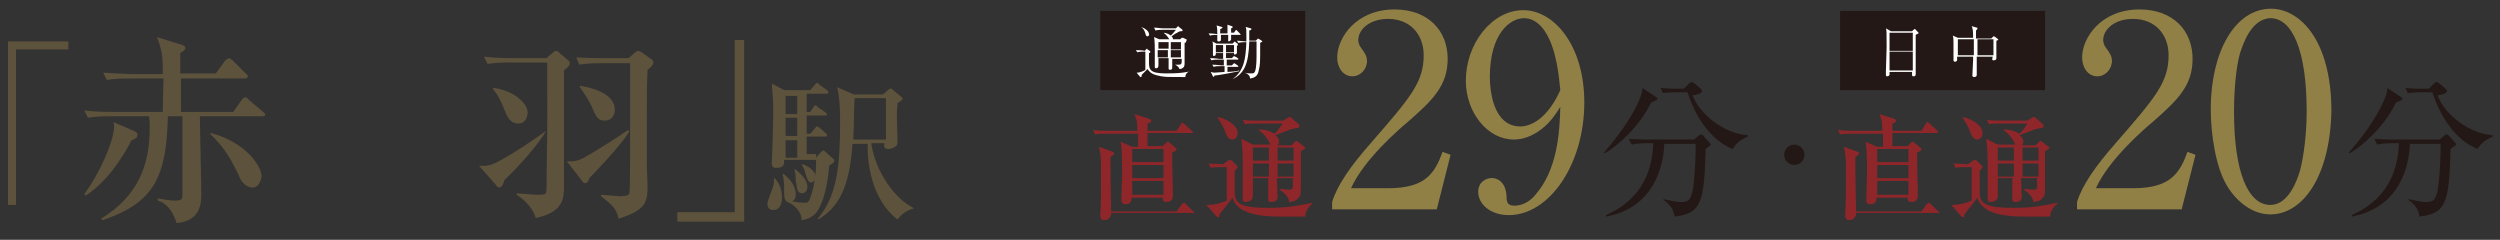 <?xml version="1.0" encoding="utf-8"?>
<!-- Generator: Adobe Illustrator 26.5.3, SVG Export Plug-In . SVG Version: 6.00 Build 0)  -->
<svg version="1.1" xmlns="http://www.w3.org/2000/svg" xmlns:xlink="http://www.w3.org/1999/xlink" x="0px" y="0px"
	 viewBox="0 0 344 33" style="enable-background:new 0 0 344 33;" xml:space="preserve">
<rect x="0" y="0" width="344" height="33" fill="#333333" stroke="none"/>
<style type="text/css">
	.st0{fill:#5D523B;}
	.st1{fill:#231815;}
	.st2{fill:#918046;}
	.st3{fill:#8F262A;}
	.st4{fill:#FFFFFF;}
</style>
<g id="レイヤー_1">
</g>
<g id="レイヤー_2">
</g>
<g id="レイヤー_3">
</g>
<g id="レイヤー_4">
</g>
<g id="レイヤー_5">
	<g>
		<g>
			<g>
				<path class="st0" d="M2.2,6.8v21.4H1.1V5.7h8.3v1.1H2.2z"/>
				<path class="st0" d="M18.1,19.3c-2.3,4.4-4.7,6.6-6.3,7.6l-0.2-0.2c2.3-3.1,4.1-7.5,4.1-9.3c0-0.2,0-0.3-0.1-0.6l2.8,1.2
					c0.5,0.2,0.5,0.4,0.5,0.5C19,19,18.4,19.2,18.1,19.3z M36.1,16h-8.6c0,0.6,0.2,10,0.2,10.6c0,1.2,0,3.8-3.4,4.1
					c-0.3-0.9-0.9-2.6-2.6-3.1v-0.3c0.8,0.1,1.5,0.3,2.3,0.3c1.1,0,1.1-0.2,1.1-0.9c0-1.4,0-9.3,0-10.7h-2c-0.2,8.4-1.9,11.9-9,14.3
					l-0.2-0.2c5.2-3.2,6.7-7.5,6.7-12.5c0-0.5,0-1-0.1-1.6h-5.4c-1.7,0-2.3,0.1-3,0.2l-0.5-1c1.6,0.2,3.5,0.2,3.9,0.2h6.9
					c0-0.8,0.1-4.5,0.1-4.6h-4.8c-1.7,0-2.3,0.1-3,0.2l-0.5-1c1.7,0.1,3.6,0.2,3.9,0.2h4.3c0-2.2,0-3-0.8-5.1l3.2,1
					c0.3,0.1,0.7,0.2,0.7,0.5c0,0.3-0.4,0.5-0.7,0.7c0,0.5,0,2.4,0,2.8h4.9l1.3-1.8C31.2,8.2,31.4,8,31.5,8c0.1,0,0.4,0.2,0.5,0.3
					l1.8,1.8c0.1,0.1,0.3,0.2,0.3,0.4c0,0.2-0.2,0.3-0.4,0.3h-8.8c0,2.6,0,2.9,0,4.6h7.2l1.2-1.7c0.1-0.1,0.2-0.3,0.4-0.3
					c0.2,0,0.4,0.1,0.5,0.3l2,1.7c0.1,0.1,0.3,0.2,0.3,0.4C36.5,16,36.2,16,36.1,16z M34.8,25.8c-1.2,0-1.8-1.2-1.9-1.6
					c-1-2-1.8-3.7-4-5.8l0.1-0.1c4.9,1.3,7,4.6,7,6C35.9,24.8,35.6,25.8,34.8,25.8z"/>
				<path class="st0" d="M75.1,18.1c-1.7,2.8-4.9,5.9-5.7,6.7c-0.1,0.4-0.3,1-0.7,1c-0.2,0-0.3-0.1-0.5-0.4l-2.3-2.6
					c1,0.1,1.6-0.1,1.8-0.2C68,22.6,71,21,75,18.1L75.1,18.1z M70.1,8.6c-1.7,0-2.3,0.1-3,0.2l-0.5-1c1.7,0.2,3.6,0.2,3.9,0.2h4.7
					l0.8-0.7C76.2,7.1,76.4,7,76.5,7C76.7,7,77,7.2,77,7.3l1.2,1c0.1,0.1,0.2,0.2,0.2,0.4c0,0.3-0.1,0.4-0.8,1c0,2.1,0,13.1,0,15.9
					c0,1.6,0,3.6-3.9,4.4c-0.2-1-1.2-2.3-2.6-3.2v-0.2c1.2,0.1,2.7,0.2,2.8,0.2c1.2,0,1.3,0,1.3-1c0-2.3,0.1-6.1,0.1-8.5V8.6H70.1z
					 M67.9,12.1c2.6,0.3,4.7,2,4.7,3.4c0,0.4-0.2,1.5-1.3,1.5c-1.2,0-1.6-1.2-1.9-1.9c-0.5-1.3-0.8-1.9-1.6-2.9L67.9,12.1z
					 M86.6,18.1c-1.1,1.8-4.4,5.3-5.5,6.4c-0.2,0.6-0.3,0.7-0.6,0.7c-0.2,0-0.4-0.2-0.4-0.3l-2.1-2.7c0.7,0,1.4,0.1,2.7-0.7
					c0.9-0.5,4-2.4,5.7-3.6L86.6,18.1z M82.7,8.7c-1.7,0-2.3,0.1-3,0.2l-0.4-1C80.9,8,82.8,8,83.1,8h3.4l0.9-0.8
					c0.2-0.1,0.3-0.2,0.4-0.2c0.1,0,0.3,0.1,0.5,0.2l1.4,1c0.1,0.1,0.2,0.2,0.2,0.4c0,0.4-0.5,0.8-0.8,1c-0.1,2.7-0.1,3-0.1,8.2
					c0,3.2,0,3.5,0,4.6c0,0.3,0.1,3,0.1,3.2c0,2.2-0.2,3.3-4,4.5C84.9,28.7,84,28,82.7,27v-0.2c0.4,0,2.2,0.2,2.6,0.2
					c0.8,0,1.2-0.1,1.3-0.4c0.1-0.2,0.1-5.6,0.1-6V8.7H82.7z M79.8,11.8c1.2,0.2,4.8,0.9,4.8,3.3c0,0.7-0.4,1.5-1.4,1.5
					c-0.9,0-1.2-0.5-1.8-2c-0.4-0.8-0.9-1.6-1.6-2.6V11.8z"/>
				<path class="st0" d="M93.2,30.5v-1.3h7.9V5.5h1.3v25H93.2z"/>
				<path class="st0" d="M106.6,24.5c0.7,0.8,1,1.7,1,2.7c0,0.2,0,1.7-1.2,1.7c-0.4,0-0.8-0.2-0.8-0.9c0-0.4,0.7-2,0.8-2.4
					c0.1-0.3,0.1-0.6,0.1-1L106.6,24.5z M112.3,21.7l0.6-0.7c0.1-0.1,0.2-0.3,0.4-0.3c0.1,0,0.2,0.1,0.4,0.3l1,0.9
					c0.1,0.1,0.1,0.1,0.1,0.2c0,0.2-0.1,0.3-0.7,0.7c-0.1,1.2-0.4,4.3-1.6,6.2c-0.7,1.1-1.8,1.2-2.2,1.3c0-1.3-1.1-2.1-1.7-2.4
					c-0.6-0.1-0.7-0.7-0.7-1.3c0-0.2,0-0.9,0-1c0-0.1,0-0.6-0.2-1.6l0.1-0.1c0.7,0.6,1.7,1.5,1.7,2.9c0,0.1,0,0.6-0.5,0.9
					c0.9,0.2,1.6,0.2,1.8,0.2c0.3,0,0.5-0.1,0.7-0.7c0.7-1.9,0.8-3.9,0.8-5.2h-4.4c0,0.6,0,1.1-1.1,1.1c-0.5,0-0.6-0.3-0.6-0.6
					c0-0.4,0.1-2.3,0.1-2.7c0-0.2,0.1-2.9,0.1-4.3c0-1.8-0.1-2.6-0.2-4l1.7,0.9h3.6l0.6-0.7c0.2-0.2,0.2-0.3,0.3-0.3
					c0.1,0,0.1,0,0.4,0.3l1,0.7c0.1,0.1,0.2,0.2,0.2,0.3c0,0.2-0.2,0.2-0.3,0.2h-2.7v2.5h0.5l0.4-0.6c0.1-0.2,0.2-0.3,0.3-0.3
					c0.1,0,0.2,0.1,0.4,0.3l0.9,0.6c0.1,0.1,0.3,0.2,0.3,0.3c0,0.2-0.2,0.2-0.3,0.2h-2.5v2.5h0.5l0.6-0.7c0.1-0.1,0.2-0.3,0.3-0.3
					c0.1,0,0.3,0.1,0.4,0.2l0.8,0.7c0.1,0.1,0.2,0.2,0.2,0.3c0,0.2-0.2,0.2-0.3,0.2h-2.5v2.4H112.3z M108.1,13.2v2.5h1.6v-2.5H108.1
					z M108.1,16.2v2.5h1.6v-2.5H108.1z M109.7,21.7v-2.4h-1.6v2.4H109.7z M109.3,23.2c1.5,1.1,1.8,2,1.8,2.5c0,0.6-0.4,0.9-0.7,0.9
					c-0.7,0-0.7-0.5-0.9-1.7C109.5,24.1,109.4,23.7,109.3,23.2L109.3,23.2z M110.4,22.6c0.4,0.1,1.8,0.7,1.8,1.7
					c0,0.4-0.2,0.8-0.6,0.8c-0.4,0-0.5-0.4-0.8-1.3c-0.1-0.6-0.3-0.8-0.5-1.1L110.4,22.6z M119.9,19.8c0.6,4,3.4,7.7,5.8,8.8v0.1
					c-0.9,0.2-1.7,0.8-2.2,1.5c-3.7-2.8-4.2-8.2-4.1-10.4h-2.1c-0.4,6-1.9,8.7-4.7,10.4l-0.1-0.1c2.7-3.1,3.1-7.4,3.1-13.3
					c0-2.2-0.1-3.4-0.4-4.8l2.3,1h4l0.8-0.7c0.1-0.1,0.1-0.1,0.3-0.1c0.1,0,0.2,0.1,0.3,0.2l1.1,0.9c0.1,0.1,0.2,0.2,0.2,0.3
					c0,0.1-0.1,0.2-0.7,0.6c0,0.4-0.1,0.8-0.1,1.5c0,0.6,0.1,3.7,0.1,3.8c0,0.2,0,0.4-0.2,0.6c-0.4,0.3-0.8,0.4-1,0.4
					c-0.7,0-0.7-0.3-0.6-0.8H119.9z M121.9,19.2v-5.7h-4.3c-0.1,0.8-0.1,4.8-0.2,5.7H121.9z"/>
			</g>
		</g>
		<g>
			<path class="st1" d="M227.2,14.1c-1.7,3.5-4.8,6.1-6.4,7l-0.1-0.1c2.9-3.3,4.5-6.2,5-7.6c0.2-0.5,0.3-0.9,0.3-1.3l1.8,1.2
				c0.1,0.1,0.3,0.2,0.3,0.3C228,13.8,227.5,14,227.2,14.1z M234.7,20.5c-0.2,7.4-0.6,8.9-4.3,9.3c-0.1-1.3-1.1-2-1.5-2.3l0-0.1
				c0.9,0.2,1.8,0.4,2.4,0.4c1,0,1.4-0.2,1.7-2.1c0.2-1.5,0.4-5,0.3-5.9H229c-0.1,3.2-1.5,8.8-8,10l0-0.2c4.2-1.9,6.3-5.1,6.5-9.9
				h-0.6c-0.5,0-1.5,0-2.4,0.2l-0.4-0.8c1.3,0.1,2.5,0.1,3.2,0.1h5.8l0.6-0.5c0.1-0.1,0.2-0.2,0.4-0.2c0.1,0,0.2,0.1,0.3,0.2
				l0.8,0.9c0.1,0.1,0.2,0.2,0.2,0.3C235.3,20.1,235.2,20.1,234.7,20.5z M238.4,20.5c-2.2-0.9-4.7-3.2-6.2-7.8h-1.7
				c-1,0-1.4,0.1-1.7,0.1l-0.3-0.7c0.9,0.1,1.8,0.1,2.2,0.1h1l0.7-0.7c0.2-0.2,0.3-0.2,0.4-0.2c0.1,0,0.2,0.1,0.4,0.2l0.8,0.7
				c0.1,0.1,0.2,0.2,0.2,0.3c0,0.4-0.9,0.6-1.3,0.6c1,2.7,4.4,5.3,7.6,5.5l0,0.2C239.3,19.3,238.8,19.9,238.4,20.5z"/>
		</g>
		<g>
			<g>
				<path class="st2" d="M197.7,28.8h-14.4v-1c0.7-2.3,2.5-4.9,5.4-8.2c5.4-6.2,7.2-8.3,7.2-12c0-2.8-1.8-5-4.9-5
					c-2.6,0-4.1,1.5-4.1,2.9c0,0.1,0,0.6,0.4,1.1c0.5,0.7,0.8,1.1,0.8,1.8c0,1.1-0.9,2.1-2,2.1c-1.3,0-2.1-1.2-2.1-2.6
					c0-2.7,2.6-6.6,7.9-6.6c4.6,0,7.3,2.9,7.3,6.8c0,3.7-2.1,5.7-5.4,8.6c-1.2,1-6.1,5.2-7.9,9.2h5.1c5.1,0,6.4-2,7.5-5l1.1,0.4
					L197.7,28.8z"/>
				<path class="st2" d="M211.5,18.2c-0.8,0.5-1.9,1-3.2,1c-3.6,0-6.6-3.7-6.6-8.1c0-5.1,3.6-9.7,7.9-9.7c4.2,0,8.4,4.8,8.4,12.7
					c0,8.5-4.8,15.5-10.4,15.5c-2.5,0-4.2-1.5-4.2-3.2c0-1.3,1-1.9,1.9-1.9c0.7,0,1.9,0.5,2,2.5c0,0.8,0.1,1.3,1.1,1.3
					s2-0.5,2.7-1.3c3.3-3.6,3.5-9,3.6-12.3C214,15.8,213.2,17.1,211.5,18.2z M212.7,4.5c-0.6-1-1.6-2-3-2c-1.9,0-4.7,2.1-4.7,8.1
					c0,1.7,0.4,6.8,4.2,6.8c1.4,0,3.7-1,5.5-5C214.5,10.5,214.2,6.9,212.7,4.5z"/>
			</g>
		</g>
		<g>
			<path class="st3" d="M164,18.3h-6.1v1.8h2.1l0.4-0.4c0.1-0.1,0.2-0.2,0.3-0.2c0.1,0,0.2,0.1,0.3,0.2l0.6,0.5
				c0.1,0.1,0.3,0.2,0.3,0.3c0,0.2-0.3,0.4-0.6,0.5c0,0.4,0,0.7,0,1.2c0,0.7,0.1,3.9,0.1,4.6c0,0.3,0,1-0.9,1
				c-0.5,0-0.5-0.3-0.5-0.6h-4.3c0,0.3,0,0.9-0.8,0.9c-0.3,0-0.6-0.1-0.6-0.6c0-0.5,0.1-2.7,0.1-3.4c0-1.6,0-3.5-0.2-4.6l1.6,0.7
				h0.8v-1.8h-4.2c-1,0-1.3,0-1.7,0.1l-0.3-0.6c1,0.1,2.1,0.1,2.2,0.1h3.9c0-1.3-0.1-1.6-0.4-2.3l1.9,0.6c0.3,0.1,0.4,0.2,0.4,0.3
				c0,0.2-0.1,0.3-0.5,0.4c0,0.6,0,0.7,0,1h4l0.6-0.9c0-0.1,0.1-0.2,0.2-0.2c0.1,0,0.2,0.1,0.3,0.2l1,0.9c0.1,0.1,0.2,0.2,0.2,0.3
				C164.3,18.2,164.1,18.3,164,18.3z M164,29.3h-11.1c0,0.9-0.8,1-0.9,1c-0.6,0-0.6-0.5-0.6-0.6c0-0.1,0-0.2,0-0.3
				c0.1-1.2,0.1-2.8,0.1-4c0-3.1,0-3.7-0.1-4.2c0-0.3-0.1-0.5-0.2-1l1.7,0.6c0.2,0.1,0.4,0.1,0.4,0.3c0,0.2-0.2,0.3-0.5,0.5
				c0,0.3,0,0.6,0,1.1c0,1.4,0,2.4,0.1,6.4h9l0.7-1c0.1-0.1,0.2-0.2,0.3-0.2s0.2,0.1,0.3,0.2l1,1c0,0,0.2,0.2,0.2,0.3
				C164.3,29.3,164.2,29.3,164,29.3z M160.1,20.5h-4.3v1.8h4.3V20.5z M160.1,22.7h-4.3v1.8h4.3V22.7z M160.1,24.9h-4.3v1.9h4.3V24.9
				z"/>
			<path class="st3" d="M168.3,23c-1,0-1.3,0-1.7,0.1l-0.3-0.6c0.4,0,1.8,0.1,2,0.1l0.7-0.5c0.1-0.1,0.2-0.1,0.3-0.1
				c0.1,0,0.2,0.1,0.2,0.1l0.6,0.6c0.1,0.1,0.2,0.1,0.2,0.3c0,0.1-0.1,0.2-0.4,0.5c0,0.4,0,2.2,0,2.6c0,1.6,0.1,2.5,4.6,2.5
				c2.8,0,4.1-0.3,6.1-0.7v0.1c-0.5,0.4-1,1.1-1,1.8c-1.2,0-2.8,0-3.2,0c-1.9,0-6.1,0-6.8-2.6c-0.8,1-1.3,1.7-1.8,2.3
				c0,0.2,0,0.4-0.2,0.4c-0.1,0-0.2-0.1-0.2-0.1l-1.4-1.6c1.3,0,2.4-0.4,2.8-0.6V23H168.3z M167.5,16.1c0.9,0.1,2.8,1,2.8,2.2
				c0,0.5-0.3,0.9-0.7,0.9c-0.6,0-0.8-0.5-1.1-1.3C168.2,17.1,167.7,16.5,167.5,16.1L167.5,16.1z M172.4,24.7c0,0.4,0,2,0,2.3
				c0,0.7-0.8,0.8-1,0.8c-0.4,0-0.4-0.3-0.4-0.5c0-0.1,0-0.6,0-0.7c0-1,0-3.4,0-4c0-0.9,0-2.1-0.2-3.5l1.6,0.8h2.4
				c0-0.1-0.3-0.5-0.3-0.6c-0.5-0.8-0.9-1.1-1.3-1.4v-0.1c0.8,0,1.5,0.2,2.2,0.6c0.3-0.3,0.4-0.4,1.1-1.4H173c-1,0-1.3,0-1.7,0.1
				l-0.3-0.6c0.7,0.1,1.5,0.1,2.2,0.1h3.4l0.6-0.4c0.1-0.1,0.2-0.1,0.3-0.1c0.1,0,0.2,0.1,0.3,0.2l0.9,0.8c0.1,0.1,0.1,0.1,0.1,0.3
				c0,0.2-0.2,0.2-0.8,0.3c-0.2,0-0.4,0.1-2.5,0.9c0.2,0.2,0.5,0.4,0.5,0.9c0,0.3-0.1,0.4-0.2,0.5h1.9l0.5-0.5c0,0,0.1-0.1,0.2-0.1
				s0.2,0.1,0.2,0.1l0.9,0.7c0.1,0,0.1,0.1,0.1,0.1c0,0.1-0.1,0.2-0.3,0.3c-0.1,0.1-0.2,0.1-0.3,0.2c0,0.2,0,0.4,0,0.7v3.8
				c0,1.4,0,1.6-0.3,1.9c-0.3,0.4-0.8,0.6-1.3,0.6c-0.1-0.7-0.6-1.2-1.3-1.7v-0.1c0.4,0,0.9,0.1,1.3,0.1c0.5,0,0.5-0.2,0.5-0.5v-1.1
				h-2.2c0,0.4,0.1,2.4,0.1,2.6c0,0.5-0.4,0.7-0.9,0.7c-0.4,0-0.4-0.2-0.4-0.5c0-0.4,0-2.4,0-2.8H172.4z M174.6,22.1v-1.8h-2.2
				c0,0.3,0,1.5,0,1.8H174.6z M172.4,22.5v1.8h2.2c0-0.6,0-0.7,0-1.8H172.4z M178,22.1v-1.8h-2.2v1.8H178z M178,24.3v-1.8h-2.2
				c0,0.3,0,1.5,0,1.8H178z"/>
		</g>
		<g>
			<path class="st1" d="M329.7,14.1c-1.7,3.5-4.8,6.1-6.4,7l-0.1-0.1c2.9-3.3,4.5-6.2,5-7.6c0.2-0.5,0.3-0.9,0.3-1.3l1.8,1.2
				c0.1,0.1,0.3,0.2,0.3,0.3C330.5,13.8,330,14,329.7,14.1z M337.2,20.5c-0.2,7.4-0.6,8.9-4.3,9.3c-0.1-1.3-1.1-2-1.5-2.3l0-0.1
				c0.9,0.2,1.8,0.4,2.4,0.4c1,0,1.4-0.2,1.7-2.1c0.2-1.5,0.4-5,0.3-5.9h-4.2c-0.1,3.2-1.5,8.8-8,10l0-0.2c4.2-1.9,6.3-5.1,6.5-9.9
				h-0.6c-0.5,0-1.5,0-2.4,0.2l-0.4-0.8c1.3,0.1,2.5,0.1,3.2,0.1h5.8l0.6-0.5c0.1-0.1,0.2-0.2,0.4-0.2c0.1,0,0.2,0.1,0.3,0.2
				l0.8,0.9c0.1,0.1,0.2,0.2,0.2,0.3C337.8,20.1,337.7,20.1,337.2,20.5z M340.9,20.5c-2.2-0.9-4.7-3.2-6.2-7.8H333
				c-1,0-1.4,0.1-1.7,0.1l-0.3-0.7c0.9,0.1,1.8,0.1,2.2,0.1h1l0.7-0.7c0.2-0.2,0.3-0.2,0.4-0.2c0.1,0,0.2,0.1,0.4,0.2l0.8,0.7
				c0.1,0.1,0.2,0.2,0.2,0.3c0,0.4-0.9,0.6-1.3,0.6c1,2.7,4.4,5.3,7.6,5.5l0,0.2C341.8,19.3,341.3,19.9,340.9,20.5z"/>
		</g>
		<g>
			<g>
				<path class="st2" d="M300.2,28.8h-14.4v-1c0.7-2.3,2.5-4.9,5.4-8.2c5.4-6.2,7.2-8.3,7.2-12c0-2.8-1.8-5-4.9-5
					c-2.6,0-4.1,1.5-4.1,2.9c0,0.1,0,0.6,0.4,1.1c0.5,0.7,0.8,1.1,0.8,1.8c0,1.1-0.9,2.1-2,2.1c-1.3,0-2.1-1.2-2.1-2.6
					c0-2.7,2.6-6.6,7.9-6.6c4.6,0,7.3,2.9,7.3,6.8c0,3.7-2.1,5.7-5.4,8.6c-1.2,1-6.1,5.2-7.9,9.2h5.1c5.1,0,6.4-2,7.5-5l1.1,0.4
					L300.2,28.8z"/>
				<path class="st2" d="M312.4,29.5c-2.5,0-4.7-1.8-6-4c-1.5-2.5-2.2-7-2.2-10.5c0-7.8,3.3-13.8,8.3-13.8c3.8,0,8.3,4.1,8.3,14.1
					C320.6,24.4,316.8,29.5,312.4,29.5z M308.2,7.4c-0.5,1.8-0.8,4.9-0.8,8c0,8.2,1.9,12.8,5,12.8c2.5,0,3.7-3.4,4.1-4.8
					c0.5-1.9,0.9-5,0.9-8.1c0-8.4-2-12.8-5-12.8C309.7,2.6,308.6,6.2,308.2,7.4z"/>
			</g>
		</g>
		<g>
			<g>
				<path class="st3" d="M266.5,18.3h-6.1v1.8h2.1l0.4-0.4c0.1-0.1,0.2-0.2,0.3-0.2c0.1,0,0.2,0.1,0.3,0.2l0.6,0.5
					c0.1,0.1,0.3,0.2,0.3,0.3c0,0.2-0.3,0.4-0.6,0.5c0,0.4,0,0.7,0,1.2c0,0.7,0.1,3.9,0.1,4.6c0,0.3,0,1-0.9,1
					c-0.5,0-0.5-0.3-0.5-0.6h-4.3c0,0.3,0,0.9-0.8,0.9c-0.3,0-0.6-0.1-0.6-0.6c0-0.5,0.1-2.7,0.1-3.4c0-1.6,0-3.5-0.2-4.6l1.6,0.7
					h0.8v-1.8h-4.2c-1,0-1.3,0-1.7,0.1l-0.3-0.6c1,0.1,2.1,0.1,2.2,0.1h3.9c0-1.3-0.1-1.6-0.4-2.3l1.9,0.6c0.3,0.1,0.4,0.2,0.4,0.3
					c0,0.2-0.1,0.3-0.5,0.4c0,0.6,0,0.7,0,1h4L265,17c0-0.1,0.1-0.2,0.2-0.2c0.1,0,0.2,0.1,0.3,0.2l1,0.9c0.1,0.1,0.2,0.2,0.2,0.3
					C266.8,18.2,266.6,18.3,266.5,18.3z M266.5,29.3h-11.1c0,0.9-0.8,1-0.9,1c-0.6,0-0.6-0.5-0.6-0.6c0-0.1,0-0.2,0-0.3
					c0.1-1.2,0.1-2.8,0.1-4c0-3.1,0-3.7-0.1-4.2c0-0.3-0.1-0.5-0.2-1l1.7,0.6c0.2,0.1,0.4,0.1,0.4,0.3c0,0.2-0.2,0.3-0.5,0.5
					c0,0.3,0,0.6,0,1.1c0,1.4,0,2.4,0.1,6.4h9l0.7-1c0.1-0.1,0.2-0.2,0.3-0.2s0.2,0.1,0.3,0.2l1,1c0,0,0.2,0.2,0.2,0.3
					C266.8,29.3,266.6,29.3,266.5,29.3z M262.6,20.5h-4.3v1.8h4.3V20.5z M262.6,22.7h-4.3v1.8h4.3V22.7z M262.6,24.9h-4.3v1.9h4.3
					V24.9z"/>
				<path class="st3" d="M270.8,23c-1,0-1.3,0-1.7,0.1l-0.3-0.6c0.4,0,1.8,0.1,2,0.1l0.7-0.5c0.1-0.1,0.2-0.1,0.3-0.1
					c0.1,0,0.2,0.1,0.2,0.1l0.6,0.6c0.1,0.1,0.2,0.1,0.2,0.3c0,0.1-0.1,0.2-0.4,0.5c0,0.4,0,2.2,0,2.6c0,1.6,0.1,2.5,4.6,2.5
					c2.8,0,4.1-0.3,6.1-0.7v0.1c-0.5,0.4-1,1.1-1,1.8c-1.2,0-2.8,0-3.2,0c-1.9,0-6.1,0-6.8-2.6c-0.8,1-1.3,1.7-1.8,2.3
					c0,0.2,0,0.4-0.2,0.4c-0.1,0-0.2-0.1-0.2-0.1l-1.4-1.6c1.3,0,2.4-0.4,2.8-0.6V23H270.8z M270,16.1c0.9,0.1,2.8,1,2.8,2.2
					c0,0.5-0.3,0.9-0.7,0.9c-0.6,0-0.8-0.5-1.1-1.3C270.7,17.1,270.2,16.5,270,16.1L270,16.1z M274.9,24.7c0,0.4,0,2,0,2.3
					c0,0.7-0.8,0.8-1,0.8c-0.4,0-0.4-0.3-0.4-0.5c0-0.1,0-0.6,0-0.7c0-1,0-3.4,0-4c0-0.9,0-2.1-0.2-3.5l1.6,0.8h2.4
					c0-0.1-0.3-0.5-0.3-0.6c-0.5-0.8-0.9-1.1-1.3-1.4v-0.1c0.8,0,1.5,0.2,2.2,0.6c0.3-0.3,0.4-0.4,1.1-1.4h-3.6c-1,0-1.3,0-1.7,0.1
					l-0.3-0.6c0.7,0.1,1.5,0.1,2.2,0.1h3.4l0.6-0.4c0.1-0.1,0.2-0.1,0.3-0.1c0.1,0,0.2,0.1,0.3,0.2l0.9,0.8c0.1,0.1,0.1,0.1,0.1,0.3
					c0,0.2-0.2,0.2-0.8,0.3c-0.2,0-0.4,0.1-2.5,0.9c0.2,0.2,0.5,0.4,0.5,0.9c0,0.3-0.1,0.4-0.2,0.5h1.9l0.5-0.5c0,0,0.1-0.1,0.2-0.1
					s0.2,0.1,0.2,0.1l0.9,0.7c0.1,0,0.1,0.1,0.1,0.1c0,0.1-0.1,0.2-0.3,0.3c-0.1,0.1-0.2,0.1-0.3,0.2c0,0.2,0,0.4,0,0.7v3.8
					c0,1.4,0,1.6-0.3,1.9c-0.3,0.4-0.8,0.6-1.3,0.6c-0.1-0.7-0.6-1.2-1.3-1.7v-0.1c0.4,0,0.9,0.1,1.3,0.1c0.5,0,0.5-0.2,0.5-0.5
					v-1.1h-2.2c0,0.4,0.1,2.4,0.1,2.6c0,0.5-0.4,0.7-0.9,0.7c-0.4,0-0.4-0.2-0.4-0.5c0-0.4,0-2.4,0-2.8H274.9z M277.1,22.1v-1.8
					h-2.2c0,0.3,0,1.5,0,1.8H277.1z M274.9,22.5v1.8h2.2c0-0.6,0-0.7,0-1.8H274.9z M280.5,22.1v-1.8h-2.2v1.8H280.5z M280.5,24.3
					v-1.8h-2.2c0,0.3,0,1.5,0,1.8H280.5z"/>
			</g>
		</g>
		<circle class="st1" cx="246.9" cy="21.3" r="1.4"/>
		<rect x="151.4" y="1.5" class="st1" width="28.2" height="10.9"/>
		<g>
			<path class="st4" d="M163.1,10.6c-0.2,0-0.4,0-0.5,0c-2,0-2.1,0-2.8-0.1c-1.1-0.2-1.5-0.4-1.9-1c-0.1,0.1-0.7,0.7-0.8,0.8
				c0,0.1,0,0.3-0.1,0.3c0,0-0.1,0-0.1,0l-0.5-0.6c0.5,0,1.1-0.3,1.2-0.4V7.1c-0.4,0-0.8,0-1.1,0.1l-0.2-0.3c0.3,0,0.9,0,1.2,0.1
				l0.2-0.2c0.1-0.1,0.1-0.1,0.1-0.1c0,0,0.1,0,0.1,0.1l0.3,0.2c0,0,0.1,0.1,0.1,0.1c0,0.1-0.1,0.2-0.2,0.2c0,0.1,0,0.2,0,1.1
				c0,1.1,0,1.7,2.3,1.7c0.5,0,1.5,0,2.3-0.1c0.6-0.1,0.8-0.1,1-0.2l0,0C163.4,9.9,163.1,10.2,163.1,10.6z M157.9,5
				c-0.2,0-0.2-0.1-0.3-0.4c-0.1-0.4-0.3-0.7-0.6-0.9l0,0c0.6,0.2,1.1,0.6,1.1,1C158.2,4.8,158,5,157.9,5z M162.5,4.3
				c-0.2,0-0.2,0-0.7,0.3c0,0-0.5,0.3-0.6,0.4c0.1,0.1,0.2,0.2,0.2,0.4c0,0.2-0.1,0.3-0.2,0.3s-0.2-0.1-0.3-0.3
				c-0.2-0.3-0.4-0.6-0.7-0.8V4.5c0.5,0.1,0.8,0.3,0.9,0.4c0.2-0.2,0.4-0.4,0.7-0.8H160c-0.2,0-0.7,0-1,0.1l-0.2-0.4
				c0.4,0,0.9,0.1,1.3,0.1h1.7l0.2-0.2c0,0,0.1-0.1,0.1-0.1s0.1,0,0.1,0.1l0.4,0.3c0,0,0.1,0.1,0.1,0.1
				C162.8,4.3,162.6,4.3,162.5,4.3z M163.2,5.8c0,0-0.1,0.1-0.2,0.1c0,0.4,0,2.3,0,2.7c0,0.3,0,0.4-0.1,0.6c0,0-0.2,0.3-0.6,0.3
				c-0.1-0.3-0.4-0.5-0.6-0.6l0,0c0.2,0,0.4,0,0.5,0c0.3,0,0.4-0.1,0.4-0.4V8.1h-1.3c0,0.2,0,1.1,0,1.2c0,0.3-0.2,0.3-0.3,0.3
				c-0.2,0-0.2-0.1-0.2-0.2c0-0.3,0-1,0-1.4h-1.4c0,0.1,0,0.9,0,1c0,0.4-0.3,0.4-0.3,0.4c-0.2,0-0.2-0.1-0.2-0.2c0-0.2,0-0.5,0-0.6
				c0-0.3,0-0.9,0-1.4c0-0.5,0-1.7-0.1-2.1l0.7,0.3h2.9l0.2-0.2c0,0,0.1,0,0.1,0c0,0,0.1,0,0.1,0l0.4,0.2c0,0,0.1,0,0.1,0.1
				C163.2,5.7,163.2,5.7,163.2,5.8z M160.8,5.8h-1.4V6v0.7h1.4V5.8z M159.3,6.9c0,0.3,0,0.6,0,1h1.4c0-0.2,0-0.8,0-1H159.3z
				 M162.5,5.8h-1.4v1h1.4V5.8z M162.5,6.9h-1.4c0,0.7,0,0.8,0,1h1.4V6.9z"/>
			<path class="st4" d="M170.2,6.3c0,0.1,0,0.8,0,0.9c0,0.2-0.1,0.3-0.3,0.3c-0.1,0-0.1,0-0.1-0.1c0,0,0-0.1,0-0.1h-1.1V8h0.8
				l0.2-0.2c0.1-0.1,0.1-0.1,0.1-0.1c0,0,0.1,0.1,0.2,0.1l0.3,0.2c0.1,0,0.1,0.1,0.1,0.1c0,0.1-0.1,0.1-0.1,0.1h-1.5V9h0.7l0.2-0.2
				c0.1-0.1,0.1-0.1,0.1-0.1c0,0,0.1,0,0.2,0.1l0.3,0.2c0,0,0.1,0.1,0.1,0.1c0,0.1-0.1,0.1-0.1,0.1h-1.4v0.7c0.3,0,1.4-0.1,1.6-0.2
				v0.1c-0.4,0.1-3,0.6-3.4,0.6c0,0.1-0.1,0.2-0.1,0.2c0,0-0.1-0.1-0.1-0.1l-0.3-0.6c0.1,0,0.3,0.1,0.5,0.1c0.2,0,1.2-0.1,1.4-0.1
				V9.1H168c-0.3,0-0.7,0-1,0.1l-0.2-0.3c0.6,0,1.2,0.1,1.3,0.1h0.3V8.2h-0.7c-0.3,0-0.7,0-1,0.1L166.5,8c0.6,0,1.2,0.1,1.3,0.1h0.5
				V7.3h-1c0,0.2,0,0.4-0.3,0.4c-0.1,0-0.1-0.1-0.1-0.2c0,0,0-0.2,0-0.2c0-0.3,0-0.7,0-1c0-0.3,0-0.4-0.1-0.6l0.6,0.3h2.2l0.2-0.2
				c0.1-0.1,0.1-0.1,0.1-0.1s0,0,0.1,0.1l0.3,0.2c0,0,0,0,0,0.1C170.4,6.2,170.4,6.2,170.2,6.3z M170.6,4.8h-1.2c0,0.1,0,0.5,0,0.6
				c0,0.2-0.3,0.3-0.3,0.3c-0.1,0-0.1-0.1-0.1-0.1s0-0.2,0-0.2c0-0.3,0-0.4,0-0.6h-1c0,0.2,0,0.6,0,0.7c0,0.1-0.1,0.2-0.3,0.2
				c-0.1,0-0.2,0-0.2-0.2c0-0.1,0-0.6,0-0.7c-0.3,0-0.7,0-1,0.1l-0.2-0.3c0.2,0,0.6,0,1.2,0.1c0-0.3,0-0.9-0.1-1.2l0.7,0.2
				c0.1,0,0.1,0,0.1,0.1c0,0,0,0.1-0.1,0.1c0,0-0.1,0.1-0.2,0.1c0,0.2,0,0.3,0,0.6h1c0-0.9,0-1,0-1.2l0.6,0.2c0,0,0.1,0,0.1,0.1
				c0,0,0,0.1,0,0.1c0,0-0.2,0.1-0.2,0.1v0.6h0.4l0.2-0.3c0.1-0.1,0.1-0.1,0.1-0.1c0,0,0,0,0.1,0.1l0.3,0.3c0,0,0.1,0.1,0.1,0.1
				C170.8,4.8,170.7,4.8,170.6,4.8z M168.3,6.2h-1v1h1V6.2z M169.8,6.2h-1.1v1h1.1V6.2z M173.4,5.9c0,0,0,0.2,0,0.2
				c0,2.6,0,2.8-0.2,3.6c-0.1,0.6-0.4,1-1.2,1.1c0,0,0-0.1,0-0.1c0-0.2-0.2-0.5-0.7-0.7l0,0c0.3,0.1,0.7,0.1,0.9,0.1
				c0.2,0,0.4,0,0.5-0.3c0.2-0.5,0.2-1.9,0.2-2v-2V5.7h-1c-0.1,3.2-0.7,4.4-2.3,5.2l0,0c1.6-1.2,1.8-2.8,1.9-5.1
				c-0.3,0-0.7,0-1.1,0.1l-0.2-0.3c0.4,0,0.9,0.1,1.3,0.1c0-0.1,0-0.6,0-0.9c0-0.7,0-0.8-0.1-1.1l0.7,0.2c0.1,0,0.1,0.1,0.1,0.1
				c0,0.1-0.2,0.2-0.3,0.2c0,0.2,0,0.2,0,0.3c0,0.2,0,0.9,0,1.1h0.9l0.2-0.2c0.1-0.1,0.1-0.1,0.1-0.1c0,0,0,0,0.2,0.1l0.3,0.2
				c0.1,0,0.1,0.1,0.1,0.1C173.7,5.7,173.6,5.8,173.4,5.9z"/>
		</g>
		<rect x="253.2" y="1.5" class="st1" width="28.2" height="10.9"/>
		<g>
			<path class="st4" d="M263.6,4.8c0,1,0,3.8,0,4.9c0,0.1,0,0.5,0,0.5c0,0.3-0.2,0.3-0.3,0.3c-0.2,0-0.2-0.1-0.2-0.2
				c0,0,0-0.3,0-0.4H260c0,0.2,0,0.3,0,0.4c0,0-0.1,0.2-0.3,0.2c-0.2,0-0.2-0.1-0.2-0.2c0-0.1,0-0.4,0-0.5c0-0.7,0.1-2.7,0.1-3.3
				c0-2.1,0-2.3-0.1-2.6l0.7,0.4h2.9l0.2-0.2c0,0,0.1-0.1,0.2-0.1c0,0,0.1,0,0.1,0.1l0.3,0.3c0.1,0.1,0.1,0.1,0.1,0.2
				C263.9,4.6,263.8,4.7,263.6,4.8z M263.2,4.5H260V7h3.2V4.5z M263.2,7.1H260v2.6h3.2V7.1z"/>
			<path class="st4" d="M274.9,5.5c-0.1,0.1-0.1,0.1-0.2,0.1c0,0.3,0,0.5,0,1.1c0,0.1,0,1.3,0,1.3c0,0.3-0.3,0.3-0.4,0.3
				c-0.2,0-0.2-0.1-0.1-0.5h-2.2c0,0.6,0,1.8,0,2.3c0,0,0,0.2,0,0.2c0,0.3-0.3,0.3-0.4,0.3c-0.2,0-0.2-0.2-0.2-0.2
				c0-0.1,0.1-2,0.1-2.2V7.8h-2.2c0,0.5,0,0.5,0,0.5c0,0.1-0.2,0.2-0.3,0.2c-0.1,0-0.2-0.1-0.2-0.2c0,0,0-0.2,0-0.2
				c0-0.3,0-1.4,0-2.1c0-0.5,0-0.8-0.1-1.1l0.7,0.3h2.1c0-0.3,0-1.1-0.1-1.3c0-0.2-0.1-0.2-0.1-0.3l0.7,0.2c0.1,0,0.1,0,0.1,0.1
				c0,0.1-0.1,0.2-0.2,0.3c0,0.2,0,0.5,0,1.1h2.1l0.2-0.2c0,0,0.1-0.1,0.1-0.1c0,0,0.1,0,0.1,0l0.3,0.2c0.1,0.1,0.1,0.1,0.1,0.1
				C275,5.4,275,5.4,274.9,5.5z M271.6,5.4h-2.2v2.2h2.2C271.6,6,271.6,5.8,271.6,5.4z M274.3,5.4h-2.2c0,0.3,0,1,0,2.2h2.2V5.4z"/>
		</g>
	</g>
</g>
<g id="レイヤー_6">
</g>
<g id="レイヤー_7">
</g>
<g id="レイヤー_8">
</g>
</svg>
